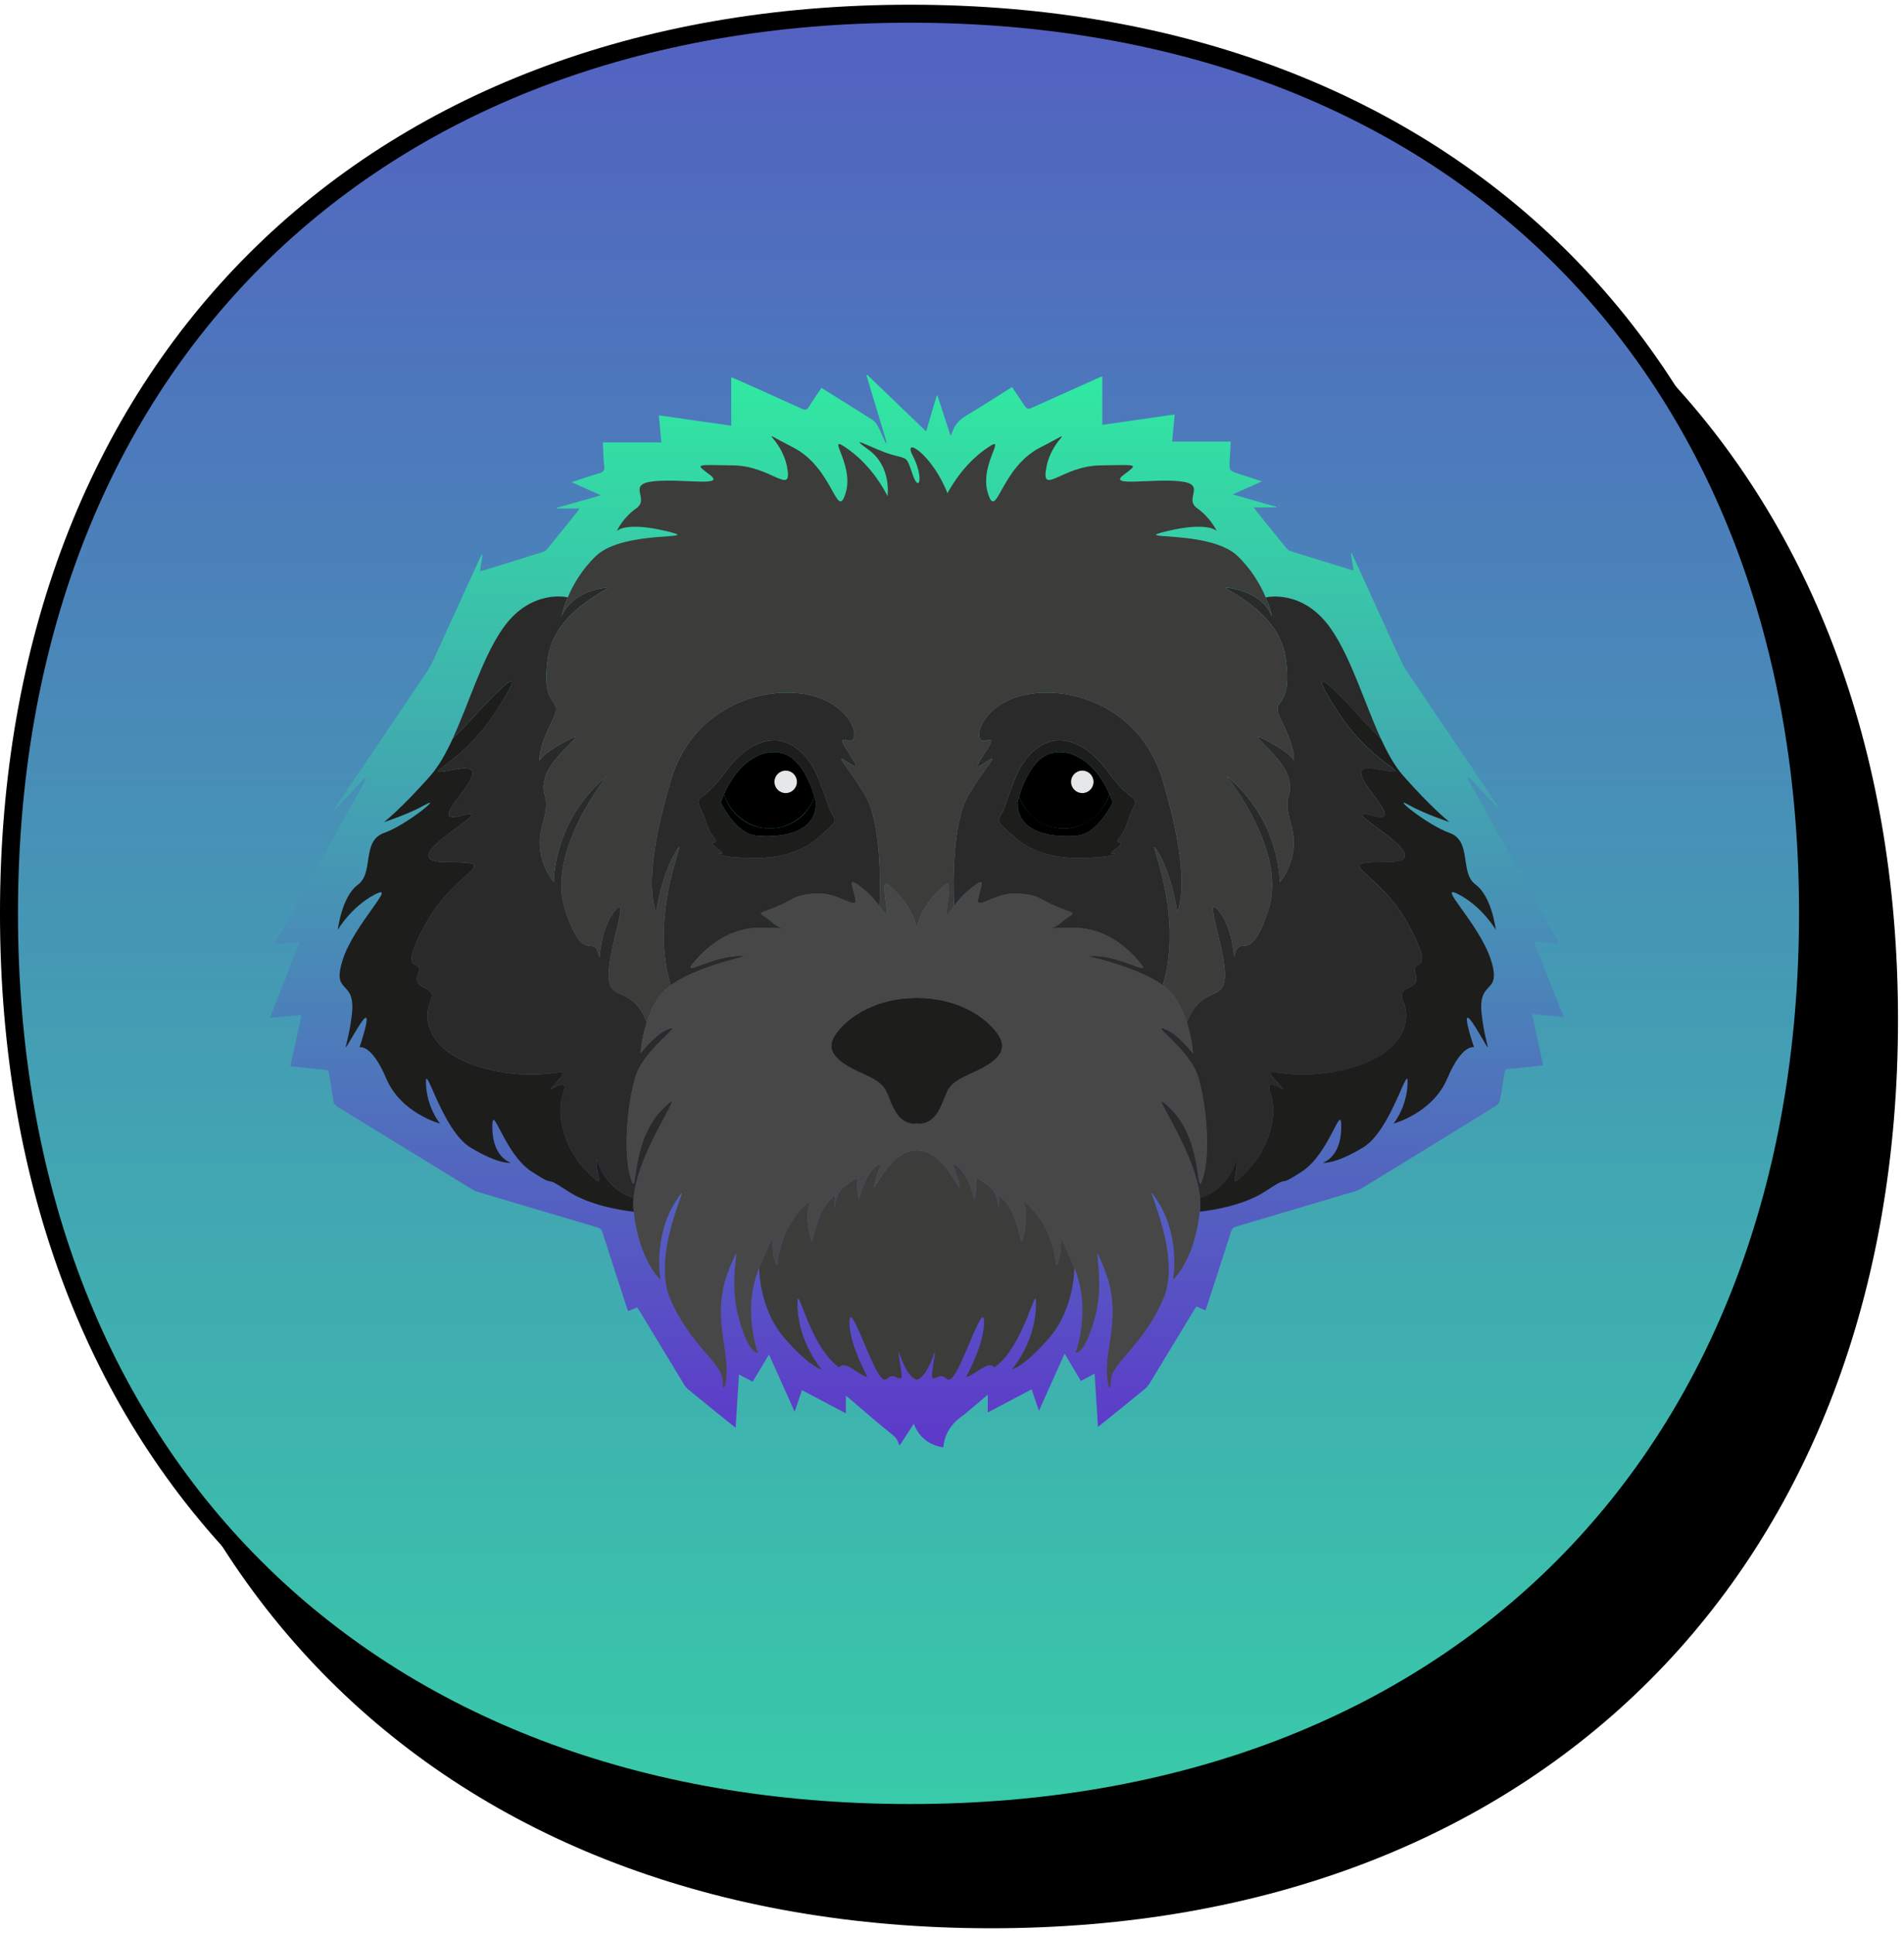 <svg width="127" height="129" viewBox="0 0 127 129" fill="none" xmlns="http://www.w3.org/2000/svg">
<path d="M6 67.998C6 31.745 29.824 8 66.105 8C102.376 8 126 31.74 126 67.998C126 104.255 102.385 128 66.105 128C29.62 128 6 104.251 6 67.998Z" fill="black" stroke="black" stroke-width="1.2"/>
<path d="M0.599 60.912C0.599 24.659 24.424 0.914 60.704 0.914C96.975 0.914 120.599 24.654 120.599 60.912C120.599 97.169 96.984 120.914 60.704 120.914C24.219 120.914 0.599 97.165 0.599 60.912Z" fill="url(#paint0_linear_5481_7486)" stroke="black" stroke-width="1.2"/>
<path d="M104.301 67.822C103.63 66.127 102.976 64.474 102.302 62.77C102.908 62.823 103.448 62.87 104.004 62.919C101.953 59.227 99.924 55.576 97.895 51.925C97.931 51.9 97.968 51.875 98.004 51.85C98.644 52.544 99.284 53.237 99.924 53.93C99.924 53.8 99.88 53.7 99.819 53.611C97.975 50.885 96.128 48.16 94.285 45.432C94.019 45.039 93.728 44.654 93.527 44.227C92.722 42.516 91.947 40.789 91.16 39.068C90.83 38.346 90.499 37.623 90.168 36.9L90.11 36.916C90.168 37.281 90.225 37.646 90.285 38.031C90.204 38.019 90.156 38.019 90.112 38.005C88.767 37.591 87.421 37.178 86.079 36.755C85.971 36.721 85.864 36.634 85.79 36.544C85.127 35.734 84.472 34.918 83.816 34.103C83.761 34.035 83.714 33.962 83.627 33.839H85.142L85.143 33.803C84.188 33.532 83.234 33.261 82.219 32.973C82.882 32.679 83.486 32.411 84.174 32.106C83.624 31.925 83.159 31.766 82.692 31.62C81.985 31.398 81.984 31.401 82.022 30.678C82.03 30.517 82.047 30.355 82.055 30.194C82.068 29.942 82.078 29.69 82.089 29.449H78.186C78.243 28.837 78.299 28.248 78.355 27.642C76.721 27.877 75.127 28.105 73.527 28.334V25.1C73.436 25.134 73.366 25.156 73.299 25.186C71.867 25.828 70.435 26.47 69.004 27.115C68.525 27.331 68.525 27.334 68.24 26.907C67.999 26.546 67.757 26.185 67.507 25.811C66.518 26.431 65.57 27.052 64.595 27.625C64.083 27.926 63.671 28.274 63.508 28.864C63.495 28.914 63.458 28.956 63.401 29.056C63.101 28.13 62.817 27.257 62.534 26.383L62.478 26.386C62.247 27.168 62.017 27.95 61.774 28.773C60.436 27.486 59.143 26.243 57.851 25L57.799 25.042C58.247 26.535 58.695 28.029 59.143 29.522C59.12 29.53 59.099 29.538 59.077 29.545C58.904 29.167 58.742 28.783 58.551 28.415C58.473 28.264 58.353 28.112 58.212 28.019C57.642 27.64 57.058 27.283 56.477 26.919C55.923 26.572 55.367 26.228 54.791 25.869C54.502 26.301 54.215 26.703 53.959 27.123C53.829 27.337 53.715 27.367 53.486 27.262C52.007 26.585 50.521 25.924 49.036 25.259C48.954 25.222 48.869 25.192 48.773 25.154V28.39C47.163 28.16 45.568 27.931 43.945 27.699C44.003 28.317 44.058 28.907 44.114 29.506H40.21C40.239 30.031 40.239 30.554 40.304 31.069C40.346 31.393 40.224 31.494 39.943 31.574C39.36 31.74 38.787 31.944 38.127 32.159C38.812 32.465 39.417 32.736 40.08 33.031C39.058 33.321 38.103 33.592 37.147 33.863L37.154 33.912H38.651C38.607 33.987 38.589 34.027 38.562 34.061C37.864 34.928 37.167 35.797 36.462 36.658C36.397 36.739 36.281 36.793 36.178 36.826C34.889 37.229 33.599 37.627 32.308 38.025C32.223 38.051 32.134 38.067 32.015 38.095C32.078 37.694 32.134 37.334 32.191 36.973C32.114 37.014 32.081 37.067 32.056 37.124C31.119 39.173 30.186 41.225 29.246 43.273C29.024 43.757 28.832 44.264 28.539 44.703C26.64 47.541 24.717 50.364 22.802 53.192C22.637 53.436 22.472 53.681 22.308 53.926C22.33 53.946 22.353 53.966 22.376 53.986C23.016 53.294 23.657 52.601 24.297 51.908C24.333 51.934 24.369 51.959 24.406 51.984C22.374 55.64 20.342 59.295 18.297 62.976C18.864 62.927 19.405 62.88 20 62.829C19.321 64.543 18.669 66.191 18 67.879C18.717 67.816 19.393 67.756 20.11 67.693C19.857 68.858 19.615 69.975 19.368 71.113C20.162 71.194 20.917 71.274 21.674 71.346C21.821 71.36 21.921 71.383 21.946 71.561C22.033 72.163 22.144 72.761 22.227 73.363C22.258 73.581 22.349 73.714 22.538 73.829C25.5 75.641 28.457 77.462 31.419 79.275C31.578 79.373 31.755 79.453 31.935 79.507C34.577 80.297 37.219 81.082 39.864 81.862C40.039 81.914 40.126 82 40.181 82.175C40.569 83.398 40.968 84.618 41.364 85.838C41.537 86.37 41.712 86.9 41.891 87.445C42.108 87.355 42.298 87.275 42.5 87.192C42.556 87.275 42.605 87.343 42.649 87.415C43.639 89.051 44.627 90.688 45.621 92.322C45.699 92.449 45.794 92.575 45.909 92.668C46.852 93.439 47.801 94.203 48.749 94.968C48.841 95.042 48.937 95.11 49.067 95.21C49.143 94.004 49.215 92.856 49.29 91.671C49.624 91.845 49.907 91.993 50.205 92.148C50.569 91.539 50.918 90.957 51.292 90.331C51.868 91.615 52.42 92.847 53.005 94.151C53.183 93.623 53.334 93.174 53.491 92.711C54.474 93.23 55.42 93.729 56.422 94.258V93.088C56.538 93.178 56.605 93.225 56.668 93.278C57.604 94.073 58.522 94.889 59.485 95.648C59.74 95.849 59.888 96.048 59.957 96.34C59.959 96.352 59.986 96.359 60.02 96.379C60.313 95.929 60.607 95.478 60.949 94.955C61.314 95.875 61.974 96.358 62.885 96.527C62.893 96.513 62.925 96.483 62.929 96.449C63.036 95.49 63.578 94.821 64.355 94.309C64.386 94.288 64.412 94.259 64.441 94.235C64.903 93.844 65.365 93.454 65.886 93.014V94.199C66.891 93.669 67.844 93.166 68.813 92.655C68.973 93.132 69.123 93.577 69.297 94.095C69.883 92.79 70.436 91.555 71.01 90.275C71.39 90.912 71.743 91.502 72.097 92.097C72.406 91.933 72.682 91.787 73.012 91.612C73.088 92.813 73.16 93.961 73.236 95.163C73.398 95.034 73.509 94.947 73.619 94.858C74.522 94.128 75.427 93.402 76.325 92.665C76.468 92.548 76.598 92.399 76.694 92.241C77.679 90.625 78.656 89.003 79.637 87.384C79.689 87.298 79.749 87.216 79.806 87.133C80.017 87.224 80.2 87.302 80.401 87.389C80.445 87.269 80.488 87.165 80.523 87.058C81.057 85.412 81.592 83.768 82.118 82.121C82.174 81.947 82.26 81.859 82.435 81.807C84.879 81.086 87.32 80.36 89.761 79.629C90.115 79.524 90.496 79.449 90.805 79.261C93.812 77.433 96.809 75.586 99.803 73.735C99.92 73.662 100.025 73.5 100.052 73.363C100.169 72.767 100.262 72.166 100.348 71.564C100.374 71.383 100.434 71.3 100.628 71.288C100.998 71.267 101.367 71.219 101.736 71.181C102.128 71.14 102.521 71.098 102.933 71.054C102.684 69.906 102.443 68.795 102.191 67.637C102.911 67.701 103.586 67.76 104.301 67.823L104.301 67.822ZM97.916 51.793L97.934 51.794L97.945 51.814H97.906L97.916 51.793ZM24.356 51.87L24.366 51.85L24.385 51.851L24.395 51.871H24.356L24.356 51.87Z" fill="url(#paint1_linear_5481_7486)"/>
<path d="M79.934 71.865C79.39 69.985 76.696 68.272 77.647 68.598C78.599 68.925 79.579 70.26 79.579 70.26C79.579 70.26 79.525 69.282 79.163 68.174C78.952 67.525 78.636 66.83 78.163 66.257C78.004 66.063 77.798 65.88 77.556 65.706C77.46 65.637 77.356 65.569 77.249 65.501V65.5C75.507 64.41 72.584 63.779 72.584 63.779C74.461 63.535 76.857 65.195 76.094 64.271C75.332 63.343 73.864 61.902 71.658 61.876C69.452 61.847 70.025 62.174 70.842 61.466C71.658 60.758 71.957 61.057 70.598 60.512C69.235 59.968 69.453 59.698 67.876 59.589C66.295 59.48 64.988 60.895 65.262 59.833C65.532 58.77 65.751 58.443 64.581 59.397C64.182 59.722 63.871 60.116 63.64 60.429C63.191 61.037 63.05 61.346 63.193 60.268C63.411 58.635 63.383 58.608 62.374 59.641C61.368 60.677 61.15 61.875 61.15 61.875C61.15 61.875 60.933 60.677 59.926 59.641C58.918 58.608 58.889 58.635 59.107 60.268C59.251 61.346 59.109 61.036 58.661 60.429C58.43 60.115 58.118 59.722 57.72 59.397C56.55 58.443 56.768 58.77 57.038 59.833C57.313 60.895 56.006 59.48 54.425 59.589C52.848 59.698 53.066 59.968 51.703 60.512C50.344 61.057 50.642 60.759 51.459 61.466C52.276 62.174 52.848 61.847 50.643 61.876C48.437 61.902 46.969 63.343 46.206 64.271C45.444 65.195 47.84 63.535 49.717 63.779C49.717 63.779 46.795 64.41 45.053 65.5V65.501C44.946 65.569 44.841 65.637 44.745 65.706C44.504 65.88 44.297 66.063 44.138 66.257C43.666 66.83 43.35 67.525 43.138 68.174C42.777 69.282 42.723 70.26 42.723 70.26C42.723 70.26 43.702 68.925 44.654 68.598C45.606 68.272 42.912 69.985 42.367 71.865C41.823 73.744 41.551 76.954 42.069 78.561C42.585 80.169 41.96 76.192 44.19 73.962C46.252 71.9 42.563 76.516 42.258 79.892C42.232 80.178 42.23 80.452 42.258 80.713C42.263 80.746 42.265 80.776 42.269 80.809C42.642 84.113 44.055 85.339 44.055 85.339C44.055 85.339 43.537 82.536 45.061 80.14C46.586 77.745 43.319 83.352 44.682 86.565C46.041 89.777 48.16 90.866 48.197 92.064C48.232 93.261 48.596 92.027 48.414 90.502C48.231 88.977 47.652 86.983 48.667 84.55C49.684 82.118 48.523 84.877 49.211 87.636C49.901 90.393 50.555 90.212 50.555 90.212C50.555 90.212 49.466 87.371 50.64 84.55C50.657 84.502 50.679 84.452 50.7 84.404C51.97 81.538 51.28 82.808 51.681 84.078C52.079 85.35 51.426 82.192 54.039 80.086C54.039 80.086 53.675 80.776 54.002 82.335C54.328 83.897 54.111 80.811 55.709 79.722C55.709 79.722 55.624 80.018 55.698 80.563C55.698 80.082 55.842 79.485 56.395 79.069C57.701 78.089 56.902 78.742 57.301 79.977C57.301 79.977 57.681 78.381 58.39 77.817C59.098 77.255 58.466 78.089 58.3 79.034C58.137 79.977 59.206 76.71 61.149 76.71C63.091 76.71 64.16 79.977 63.997 79.034C63.832 78.089 63.2 77.255 63.907 77.817C64.616 78.381 64.997 79.977 64.997 79.977C65.395 78.742 64.596 78.089 65.902 79.069C66.456 79.485 66.6 80.081 66.6 80.563C66.674 80.019 66.589 79.722 66.589 79.722C68.187 80.811 67.969 83.897 68.296 82.335C68.623 80.776 68.259 80.086 68.259 80.086C70.873 82.192 70.219 85.349 70.618 84.078C71.018 82.808 70.328 81.538 71.598 84.404C71.619 84.452 71.641 84.502 71.659 84.55C72.833 87.371 71.743 90.212 71.743 90.212C71.743 90.212 72.397 90.393 73.087 87.636C73.775 84.877 72.615 82.117 73.631 84.55C74.646 86.983 74.067 88.977 73.884 90.502C73.703 92.027 74.067 93.261 74.102 92.064C74.138 90.866 76.258 89.777 77.617 86.565C78.98 83.353 75.713 77.745 77.238 80.14C78.762 82.536 78.243 85.339 78.243 85.339C78.243 85.339 79.657 84.113 80.029 80.809C80.034 80.776 80.036 80.746 80.04 80.713C80.068 80.452 80.066 80.178 80.04 79.892C79.735 76.517 76.046 71.9 78.108 73.962C80.338 76.192 79.713 80.169 80.229 78.561C80.748 76.954 80.476 73.744 79.931 71.865H79.934ZM64.799 71.575C63.002 72.372 63.311 72.664 62.693 73.916C62.077 75.168 61.151 74.914 61.151 74.914C61.151 74.914 60.225 75.168 59.609 73.916C58.99 72.664 59.3 72.372 57.504 71.575C55.707 70.776 54.962 70.014 55.798 68.888C56.632 67.764 58.466 66.546 61.151 66.546C63.836 66.546 65.67 67.764 66.504 68.888C67.34 70.014 66.595 70.776 64.799 71.575Z" fill="#474747"/>
<path d="M64.798 71.579C63.002 72.376 63.311 72.668 62.693 73.92C62.076 75.173 61.151 74.918 61.151 74.918C61.151 74.918 60.225 75.173 59.609 73.92C58.99 72.668 59.299 72.376 57.503 71.579C55.707 70.78 54.962 70.018 55.798 68.892C56.632 67.768 58.465 66.551 61.151 66.551C63.836 66.551 65.67 67.768 66.504 68.892C67.34 70.018 66.595 70.78 64.798 71.579Z" fill="#1D1D1B"/>
<path d="M69.997 89.21C68.309 91.17 67.492 91.334 67.492 91.334C67.492 91.334 68.99 89.618 69.099 87.251C69.208 84.881 68.446 89.727 66.322 91.197C66.322 91.197 66.159 90.79 65.368 91.334C64.58 91.878 64.443 91.824 64.443 91.824C64.443 91.824 65.641 89.672 65.641 88.189C65.641 86.706 64.417 90.463 63.764 91.523C63.111 92.586 63.191 91.554 62.592 91.824C61.993 92.096 62.13 91.904 62.319 90.543C62.511 89.182 62.102 91.717 61.15 92.016C60.196 91.717 59.789 89.183 59.978 90.543C60.17 91.905 60.305 92.094 59.708 91.824C59.107 91.554 59.19 92.586 58.537 91.523C57.883 90.461 56.659 86.706 56.659 88.189C56.659 89.672 57.857 91.824 57.857 91.824C57.857 91.824 57.72 91.876 56.93 91.332C56.141 90.788 55.978 91.197 55.978 91.197C53.855 89.727 53.092 84.881 53.201 87.251C53.31 89.618 54.808 91.332 54.808 91.332C54.808 91.332 53.989 91.171 52.304 89.211C50.614 87.251 50.64 84.555 50.64 84.555C50.657 84.507 50.679 84.457 50.701 84.409C51.97 81.543 51.28 82.812 51.681 84.082C52.079 85.354 51.426 82.196 54.039 80.09C54.039 80.09 53.675 80.781 54.002 82.34C54.329 83.901 54.111 80.815 55.709 79.726C55.709 79.726 55.624 80.022 55.698 80.567C55.698 80.086 55.842 79.489 56.395 79.073C57.702 78.093 56.902 78.746 57.301 79.981C57.301 79.981 57.682 78.385 58.39 77.821C59.098 77.259 58.466 78.094 58.301 79.039C58.137 79.981 59.206 76.715 61.149 76.715C63.091 76.715 64.16 79.981 63.997 79.039C63.832 78.093 63.2 77.259 63.908 77.821C64.616 78.385 64.997 79.981 64.997 79.981C65.395 78.746 64.596 78.093 65.903 79.073C66.456 79.489 66.6 80.086 66.6 80.567C66.674 80.023 66.589 79.726 66.589 79.726C68.188 80.815 67.97 83.901 68.297 82.34C68.623 80.781 68.26 80.09 68.26 80.09C70.873 82.196 70.219 85.354 70.618 84.082C71.019 82.812 70.328 81.543 71.598 84.409C71.62 84.457 71.641 84.507 71.659 84.555C71.659 84.555 71.683 87.251 69.995 89.211L69.997 89.21Z" fill="#3C3C3B"/>
<path d="M57.665 52.957C56.304 50.742 55.488 50.144 56.74 50.96C57.992 51.777 55.379 48.928 56.468 49.372C57.556 49.816 57.066 46.985 53.909 46.332C50.751 45.679 46.178 47.258 44.762 51.994C43.347 56.731 43.255 59.471 43.765 60.851C43.765 60.851 44.126 58.31 45.106 56.748C46.064 55.224 43.188 60.716 44.744 65.707C44.84 65.638 44.945 65.57 45.051 65.503V65.501C46.794 64.412 49.716 63.78 49.716 63.78C47.839 63.536 45.443 65.196 46.206 64.272C46.968 63.345 48.436 61.903 50.642 61.877C52.848 61.849 52.275 62.176 51.458 61.468C50.642 60.76 50.343 61.058 51.702 60.514C53.065 59.969 52.848 59.699 54.424 59.591C56.005 59.482 57.312 60.897 57.038 59.834C56.767 58.772 56.549 58.445 57.719 59.399C58.118 59.724 58.429 60.118 58.66 60.431C58.719 59.164 58.819 54.836 57.665 52.957ZM54.699 55.762C53.88 56.513 52.547 57.221 50.396 57.221C48.244 57.221 47.648 56.92 48.083 56.92C48.518 56.92 47.212 56.295 47.621 56.187C48.028 56.078 47.429 55.914 47.103 54.852C46.776 53.791 46.35 53.506 46.75 53.192C46.75 53.192 47.484 52.731 48.355 51.533C49.226 50.335 50.234 49.49 51.459 49.381C52.683 49.272 53.937 50.227 54.642 52.049C55.352 53.872 55.27 53.955 55.57 54.39C55.868 54.826 55.513 55.009 54.699 55.763L54.699 55.762Z" fill="#2B2A2A"/>
<path d="M55.57 54.392C55.27 53.957 55.352 53.874 54.642 52.051C53.937 50.228 52.683 49.274 51.459 49.383C50.234 49.492 49.226 50.337 48.355 51.535C47.484 52.733 46.75 53.194 46.75 53.194C46.35 53.508 46.776 53.793 47.103 54.854C47.43 55.916 48.029 56.08 47.621 56.189C47.212 56.298 48.519 56.922 48.083 56.922C47.647 56.922 48.246 57.223 50.396 57.223C52.545 57.223 53.88 56.515 54.699 55.764C55.514 55.01 55.868 54.827 55.57 54.392L55.57 54.392ZM50.424 55.725C49.063 55.59 48.083 53.521 48.083 53.521C48.115 53.423 48.15 53.327 48.188 53.233C48.224 53.139 48.262 53.048 48.298 52.959L48.301 52.957C48.37 52.794 48.447 52.637 48.527 52.487C48.553 52.437 48.579 52.387 48.607 52.339C48.623 52.31 48.638 52.284 48.653 52.258C48.679 52.212 48.706 52.167 48.734 52.123C48.749 52.097 48.764 52.073 48.782 52.047C48.808 52.004 48.836 51.96 48.866 51.919C49.121 51.54 49.404 51.213 49.707 50.947C49.738 50.921 49.768 50.895 49.798 50.871C50.188 50.551 50.607 50.331 51.029 50.224C51.059 50.218 51.09 50.209 51.12 50.205C51.234 50.181 51.347 50.166 51.462 50.159C51.506 50.157 51.55 50.154 51.593 50.154C51.813 50.154 52.031 50.187 52.246 50.255C52.283 50.265 52.32 50.279 52.357 50.294C52.383 50.303 52.408 50.313 52.431 50.324C52.499 50.355 52.564 50.387 52.627 50.426C52.651 50.439 52.675 50.454 52.699 50.47C52.723 50.485 52.747 50.502 52.771 50.52C52.795 50.535 52.819 50.553 52.841 50.57C52.865 50.59 52.891 50.609 52.915 50.631C53.026 50.725 53.13 50.83 53.226 50.941C53.259 50.976 53.287 51.011 53.316 51.047C53.346 51.084 53.374 51.121 53.4 51.158C53.428 51.197 53.455 51.235 53.481 51.274C53.542 51.359 53.596 51.446 53.649 51.535C53.712 51.642 53.773 51.753 53.827 51.862C53.829 51.866 53.832 51.871 53.834 51.877C53.855 51.919 53.875 51.96 53.895 52.001C53.96 52.134 54.017 52.269 54.069 52.398C54.095 52.463 54.121 52.528 54.143 52.592C54.145 52.594 54.147 52.596 54.147 52.6C54.171 52.666 54.195 52.729 54.215 52.79C54.217 52.796 54.219 52.801 54.219 52.805C54.23 52.836 54.239 52.864 54.247 52.893C54.267 52.947 54.282 53.002 54.3 53.051C54.306 53.076 54.315 53.099 54.321 53.124V53.126C54.35 53.226 54.371 53.309 54.389 53.374C54.413 53.468 54.424 53.522 54.424 53.522C54.424 55.726 51.784 55.863 50.424 55.726L50.424 55.725Z" fill="#1D1D1B"/>
<path d="M54.425 53.521C54.425 55.725 51.785 55.862 50.425 55.725C49.063 55.59 48.083 53.521 48.083 53.521C48.116 53.423 48.151 53.327 48.188 53.233C48.225 53.139 48.262 53.048 48.299 52.959L48.301 52.957C48.675 54.281 49.893 55.25 51.337 55.25C52.78 55.25 53.894 54.362 54.322 53.124C54.35 53.225 54.372 53.308 54.39 53.373C54.414 53.467 54.425 53.521 54.425 53.521Z" fill="black"/>
<path d="M42.259 79.894C39.776 79.086 39.808 76.495 39.808 77.558C39.808 78.62 40.436 79.435 39.072 78.045C37.713 76.658 37.032 74.426 37.561 72.901C38.093 71.377 35.834 73.554 37.141 72.139C38.447 70.724 36.651 72.302 32.605 71.323C28.556 70.342 28.157 68.001 28.702 66.803C29.246 65.606 27.45 66.15 27.885 64.952C28.321 63.754 26.361 65.333 28.375 61.631C30.39 57.929 33.765 57.494 29.736 57.494C25.708 57.494 33.765 53.574 30.795 54.391C27.825 55.207 33.711 50.743 30.553 51.287C27.395 51.831 30.553 51.287 32.948 47.639C35.344 43.992 33.82 45.352 31.097 48.347C30.769 48.709 30.468 49.014 30.191 49.27C31.274 46.918 32.155 43.93 33.493 41.977C35.381 39.218 37.872 39.84 37.872 39.84C37.584 40.522 37.474 41.028 37.454 41.125C37.506 40.964 37.984 39.664 40.026 39.255C42.204 38.819 37.049 40.163 36.542 43.9C36.035 47.639 37.74 46.295 36.797 48.147C35.852 49.998 35.998 50.725 35.998 50.725C35.998 50.725 36.107 50.272 37.849 49.373C39.591 48.473 36.76 50.361 36.361 51.849C35.961 53.339 36.831 52.757 36.178 55.007C35.525 57.259 36.941 58.835 36.941 58.835C36.941 58.835 36.868 54.719 40.497 51.742C40.39 51.875 36.413 56.838 37.703 60.706C39.009 64.626 39.591 62.012 39.989 63.863C39.989 63.863 40.081 61.795 41.061 60.68C42.041 59.563 40.517 63.428 40.597 65.144C40.68 66.858 42.139 65.656 43.139 68.175C42.777 69.284 42.723 70.261 42.723 70.261C42.723 70.261 43.703 68.926 44.654 68.6C45.606 68.273 42.912 69.987 42.368 71.866C41.823 73.746 41.551 76.956 42.069 78.563C42.585 80.17 41.96 76.194 44.19 73.964C46.253 71.901 42.563 76.518 42.259 79.894V79.894Z" fill="#2B2A2A"/>
<path d="M42.27 80.812C41.398 80.714 39.314 80.389 37.873 79.435C36.011 78.2 37.341 79.363 35.453 78.129C33.565 76.894 32.803 73.301 32.84 75.26C32.877 77.22 34.074 77.547 34.074 77.547C34.074 77.547 33.312 77.693 31.387 76.533C29.464 75.369 28.338 70.653 28.412 72.286C28.484 73.919 29.355 74.938 29.355 74.938C29.355 74.938 26.742 74.246 25.762 71.922C24.782 69.599 23.983 69.843 23.983 69.843C23.983 69.843 25.146 66.441 23.839 68.584C22.532 70.725 23.221 69.962 23.475 67.604C23.731 65.243 22.097 66.406 22.859 64.011C23.622 61.615 26.596 58.819 25 59.655C23.404 60.489 22.532 62.014 22.532 62.014C22.532 62.014 22.785 59.798 23.874 59.002C24.963 58.203 24.092 56.097 25.616 55.552C27.141 55.008 29.536 53.013 28.375 53.666C27.252 54.301 25.716 54.795 25.621 54.825C25.691 54.768 26.84 53.852 28.702 51.742C29.264 51.105 29.746 50.243 30.192 49.272C30.469 49.015 30.769 48.71 31.098 48.349C33.82 45.355 35.344 43.993 32.949 47.641C30.553 51.289 27.396 51.834 30.553 51.289C33.711 50.745 27.825 55.209 30.795 54.392C33.765 53.576 25.708 57.496 29.737 57.496C33.766 57.496 30.39 57.931 28.376 61.633C26.361 65.335 28.322 63.757 27.886 64.954C27.45 66.152 29.247 65.608 28.702 66.806C28.158 68.004 28.556 70.344 32.605 71.325C36.651 72.304 38.448 70.725 37.141 72.141C35.835 73.557 38.093 71.379 37.562 72.903C37.032 74.428 37.714 76.66 39.073 78.047C40.436 79.437 39.809 78.62 39.809 77.559C39.809 76.499 39.776 79.088 42.259 79.896C42.233 80.181 42.231 80.456 42.259 80.717C42.264 80.75 42.266 80.78 42.27 80.813L42.27 80.812Z" fill="#1D1D1B"/>
<path d="M54.322 53.124V53.127C53.893 54.364 52.719 55.252 51.337 55.252C49.954 55.252 48.675 54.283 48.301 52.959C48.371 52.796 48.447 52.639 48.527 52.489C48.554 52.438 48.58 52.389 48.608 52.34C48.623 52.312 48.639 52.286 48.654 52.26C48.68 52.214 48.706 52.169 48.734 52.125C48.749 52.099 48.765 52.075 48.782 52.049C48.808 52.005 48.836 51.962 48.867 51.921C49.121 51.542 49.405 51.215 49.708 50.949C49.738 50.923 49.769 50.897 49.799 50.873C50.189 50.553 50.607 50.333 51.029 50.227C51.06 50.22 51.091 50.211 51.121 50.207C51.234 50.183 51.347 50.168 51.462 50.161C51.506 50.159 51.55 50.156 51.593 50.156C51.813 50.156 52.031 50.189 52.246 50.257C52.284 50.267 52.321 50.281 52.358 50.295C52.384 50.304 52.408 50.315 52.432 50.326C52.499 50.357 52.564 50.389 52.627 50.428C52.652 50.441 52.675 50.457 52.7 50.472C52.724 50.487 52.747 50.504 52.772 50.522C52.796 50.537 52.819 50.554 52.841 50.572C52.865 50.592 52.891 50.611 52.915 50.634C53.026 50.727 53.131 50.832 53.227 50.943C53.257 50.978 53.288 51.015 53.316 51.049C53.346 51.087 53.375 51.123 53.401 51.16C53.429 51.199 53.455 51.236 53.481 51.276C53.542 51.361 53.596 51.448 53.649 51.537C53.712 51.644 53.773 51.755 53.828 51.864C53.829 51.868 53.832 51.873 53.834 51.879C53.855 51.921 53.875 51.962 53.895 52.004C53.96 52.136 54.017 52.272 54.069 52.4C54.095 52.465 54.121 52.531 54.143 52.594C54.145 52.596 54.148 52.598 54.148 52.602C54.172 52.667 54.196 52.731 54.215 52.792C54.217 52.798 54.22 52.803 54.22 52.807C54.23 52.838 54.239 52.866 54.248 52.894C54.267 52.949 54.283 53.003 54.3 53.053C54.306 53.078 54.315 53.101 54.322 53.126L54.322 53.124Z" fill="black"/>
<path d="M77.194 56.748C78.173 58.309 78.535 60.851 78.535 60.851C79.045 59.47 78.953 56.731 77.537 51.994C76.122 47.258 71.548 45.679 68.391 46.332C65.233 46.985 64.743 49.816 65.832 49.372C66.921 48.928 64.308 51.776 65.56 50.96C66.812 50.143 65.995 50.742 64.634 52.957C63.48 54.837 63.58 59.163 63.639 60.431C63.87 60.117 64.181 59.723 64.58 59.399C65.749 58.445 65.531 58.772 65.262 59.835C64.987 60.897 66.294 59.482 67.875 59.591C69.452 59.7 69.234 59.97 70.597 60.514C71.956 61.058 71.658 60.76 70.841 61.468C70.025 62.176 69.451 61.849 71.658 61.877C73.864 61.903 75.332 63.345 76.094 64.273C76.856 65.196 74.46 63.536 72.583 63.78C72.583 63.78 75.506 64.412 77.248 65.501V65.503C77.354 65.57 77.459 65.638 77.555 65.707C79.112 60.716 76.235 55.224 77.193 56.748H77.194ZM75.196 54.851C74.869 55.914 74.271 56.077 74.678 56.186C75.087 56.295 73.781 56.92 74.216 56.92C74.651 56.92 74.053 57.221 71.903 57.221C69.753 57.221 68.419 56.513 67.6 55.762C66.785 55.008 66.43 54.825 66.728 54.389C67.029 53.954 66.946 53.871 67.656 52.048C68.362 50.226 69.616 49.272 70.84 49.381C72.064 49.49 73.072 50.334 73.943 51.532C74.814 52.73 75.548 53.192 75.548 53.192C75.949 53.505 75.522 53.791 75.195 54.851L75.196 54.851Z" fill="#2B2A2A"/>
<path d="M75.549 53.194C75.549 53.194 74.815 52.732 73.944 51.535C73.073 50.337 72.064 49.492 70.841 49.383C69.617 49.274 68.362 50.228 67.657 52.051C66.947 53.874 67.03 53.957 66.729 54.392C66.43 54.828 66.786 55.011 67.6 55.764C68.419 56.516 69.752 57.223 71.904 57.223C74.055 57.223 74.652 56.923 74.217 56.923C73.782 56.923 75.088 56.298 74.678 56.189C74.271 56.08 74.87 55.917 75.197 54.854C75.523 53.793 75.95 53.508 75.55 53.195L75.549 53.194ZM71.875 55.725C70.514 55.862 67.875 55.725 67.875 53.521C67.875 53.521 67.885 53.467 67.91 53.373C67.927 53.308 67.949 53.225 67.977 53.125V53.123C67.984 53.099 67.993 53.075 67.999 53.05C68.016 53 68.032 52.946 68.051 52.892C68.06 52.864 68.069 52.835 68.08 52.804C68.08 52.8 68.082 52.796 68.084 52.789C68.103 52.728 68.127 52.665 68.151 52.6C68.151 52.595 68.153 52.593 68.156 52.591C68.177 52.528 68.204 52.463 68.23 52.397C68.282 52.269 68.339 52.134 68.404 52.001C68.424 51.959 68.443 51.918 68.465 51.877C68.467 51.87 68.469 51.866 68.472 51.861C68.526 51.752 68.587 51.641 68.65 51.535C68.703 51.445 68.757 51.358 68.818 51.273C68.844 51.234 68.87 51.197 68.899 51.158C68.925 51.12 68.953 51.084 68.983 51.047C69.011 51.01 69.04 50.975 69.073 50.94C69.168 50.829 69.273 50.724 69.384 50.631C69.408 50.609 69.434 50.589 69.458 50.569C69.48 50.552 69.504 50.535 69.528 50.519C69.552 50.502 69.576 50.484 69.6 50.469C69.624 50.454 69.647 50.438 69.671 50.425C69.735 50.386 69.8 50.354 69.868 50.324C69.892 50.312 69.915 50.301 69.942 50.293C69.978 50.277 70.016 50.265 70.052 50.254C70.268 50.186 70.486 50.154 70.706 50.154C70.749 50.154 70.793 50.156 70.837 50.158C70.952 50.165 71.065 50.18 71.178 50.204C71.209 50.208 71.24 50.217 71.27 50.224C71.692 50.33 72.111 50.55 72.5 50.87C72.531 50.895 72.561 50.921 72.591 50.946C72.895 51.212 73.177 51.539 73.432 51.918C73.463 51.959 73.491 52.003 73.517 52.046C73.534 52.072 73.55 52.096 73.565 52.122C73.593 52.166 73.619 52.212 73.645 52.257C73.661 52.284 73.676 52.31 73.691 52.338C73.72 52.386 73.746 52.436 73.772 52.486C73.852 52.636 73.929 52.793 73.998 52.956L74 52.958C74.037 53.047 74.074 53.139 74.111 53.233C74.148 53.326 74.183 53.422 74.216 53.52C74.216 53.52 73.236 55.589 71.875 55.724L71.875 55.725Z" fill="#1D1D1B"/>
<path d="M74.216 53.521C74.216 53.521 73.236 55.59 71.875 55.725C70.514 55.862 67.875 55.725 67.875 53.521C67.875 53.521 67.885 53.467 67.91 53.373C67.927 53.308 67.949 53.225 67.977 53.124C68.406 54.362 69.58 55.25 70.963 55.25C72.345 55.25 73.624 54.281 73.999 52.957L74.001 52.959C74.037 53.048 74.075 53.139 74.112 53.233C74.149 53.327 74.184 53.423 74.216 53.521Z" fill="black"/>
<path d="M94.416 64.956C94.851 66.154 93.055 65.609 93.599 66.807C94.144 68.005 93.745 70.346 89.697 71.326C85.65 72.306 83.854 70.727 85.16 72.142C86.467 73.558 84.209 71.38 84.74 72.905C85.269 74.429 84.588 76.661 83.229 78.049C81.865 79.438 82.493 78.622 82.493 77.561C82.493 76.5 82.525 79.09 80.043 79.898C79.738 76.522 76.048 71.905 78.111 73.968C80.341 76.198 79.716 80.174 80.232 78.567C80.75 76.96 80.478 73.749 79.933 71.87C79.389 69.991 76.695 68.277 77.647 68.603C78.598 68.93 79.578 70.265 79.578 70.265C79.578 70.265 79.524 69.287 79.162 68.179C80.162 65.659 81.621 66.862 81.704 65.148C81.784 63.432 80.26 59.566 81.24 60.683C82.22 61.799 82.312 63.867 82.312 63.867C82.71 62.016 83.291 64.629 84.599 60.709C85.888 56.842 81.911 51.879 81.804 51.746C85.432 54.723 85.361 58.839 85.361 58.839C85.361 58.839 86.776 57.262 86.123 55.01C85.47 52.761 86.341 53.342 85.94 51.853C85.541 50.365 82.71 48.477 84.452 49.376C86.195 50.276 86.303 50.729 86.303 50.729C86.303 50.729 86.45 50.002 85.504 48.15C84.561 46.299 86.267 47.643 85.759 43.904C85.252 40.167 80.097 38.823 82.275 39.259C84.317 39.668 84.794 40.968 84.847 41.129C84.827 41.031 84.716 40.526 84.429 39.844C84.429 39.844 86.92 39.222 88.808 41.981C90.145 43.934 91.027 46.922 92.109 49.274C91.833 49.017 91.532 48.712 91.203 48.351C88.481 45.356 86.957 43.995 89.352 47.643C91.748 51.291 94.905 51.836 91.748 51.291C88.59 50.746 94.477 55.211 91.506 54.394C88.535 53.578 96.593 57.498 92.564 57.498C88.535 57.498 91.911 57.933 93.926 61.635C95.94 65.338 93.98 63.759 94.415 64.956L94.416 64.956Z" fill="#2B2A2A"/>
<path d="M85.94 51.85C86.341 53.34 85.47 52.758 86.123 55.008C86.776 57.26 85.361 58.836 85.361 58.836C85.361 58.836 85.433 54.72 81.804 51.743C81.911 51.876 85.888 56.839 84.599 60.707C83.292 64.627 82.71 62.014 82.312 63.865C82.312 63.865 82.22 61.796 81.24 60.681C80.26 59.564 81.784 63.429 81.704 65.145C81.621 66.859 80.162 65.657 79.162 68.177C78.951 67.528 78.635 66.833 78.163 66.26C78.004 66.066 77.797 65.883 77.555 65.709C79.112 60.718 76.236 55.226 77.194 56.75C78.174 58.311 78.535 60.853 78.535 60.853C79.045 59.472 78.953 56.732 77.538 51.996C76.122 47.259 71.549 45.681 68.391 46.334C65.233 46.987 64.744 49.818 65.832 49.374C66.921 48.93 64.308 51.778 65.56 50.962C66.812 50.145 65.996 50.744 64.635 52.958C63.48 54.838 63.581 59.165 63.639 60.432C63.191 61.04 63.049 61.349 63.193 60.271C63.41 58.638 63.382 58.612 62.374 59.644C61.368 60.681 61.15 61.878 61.15 61.878C61.15 61.878 60.932 60.68 59.926 59.644C58.917 58.612 58.889 58.638 59.107 60.271C59.251 61.349 59.109 61.04 58.66 60.432C58.719 59.165 58.819 54.838 57.665 52.958C56.304 50.744 55.487 50.145 56.739 50.962C57.992 51.778 55.378 48.93 56.467 49.374C57.556 49.818 57.066 46.987 53.909 46.334C50.751 45.681 46.177 47.259 44.762 51.996C43.346 56.732 43.255 59.472 43.765 60.853C43.765 60.853 44.126 58.311 45.106 56.75C46.064 55.225 43.188 60.718 44.745 65.709C44.503 65.883 44.296 66.066 44.137 66.26C43.665 66.833 43.349 67.528 43.138 68.177C42.138 65.657 40.679 66.859 40.596 65.145C40.516 63.429 42.04 59.564 41.06 60.681C40.08 61.796 39.988 63.865 39.988 63.865C39.59 62.014 39.008 64.627 37.702 60.707C36.412 56.839 40.389 51.876 40.495 51.743C36.867 54.72 36.939 58.836 36.939 58.836C36.939 58.836 35.524 57.259 36.177 55.008C36.83 52.758 35.959 53.34 36.36 51.85C36.759 50.363 39.59 48.475 37.848 49.374C36.105 50.273 35.996 50.726 35.996 50.726C35.996 50.726 35.85 49.999 36.796 48.148C37.739 46.297 36.034 47.641 36.541 43.901C37.048 40.164 42.203 38.82 40.025 39.256C37.982 39.666 37.505 40.966 37.453 41.126C37.473 41.029 37.584 40.523 37.871 39.842C38.208 39.042 38.79 37.999 39.753 37.078C41.632 35.282 47.185 36.072 44.435 35.419C41.8 34.792 41.19 35.367 41.142 35.417C41.164 35.365 41.551 34.528 42.447 33.895C43.374 33.241 41.741 32.288 43.618 32.096C45.496 31.906 48.409 32.479 47.375 31.689C46.34 30.898 46.34 31.007 48.899 31.036C51.458 31.064 52.9 33.158 52.493 31.116C52.086 29.075 50.178 28.45 52.9 29.837C55.622 31.225 55.814 34.846 56.413 32.858C57.012 30.872 54.86 28.72 56.63 30.001C58.163 31.11 59.002 32.686 59.198 33.089C59.211 33.004 59.463 31.083 57.919 29.984C56.34 28.858 58.318 29.984 59.444 30.31C60.567 30.637 60.441 30.382 60.877 31.652C61.312 32.924 61.639 31.852 60.877 30.382C60.176 29.03 62.194 30.319 63.198 32.896C63.509 32.314 64.32 30.977 65.668 30.002C67.438 28.721 65.286 30.873 65.885 32.858C66.484 34.847 66.675 31.225 69.398 29.838C72.12 28.451 70.213 29.076 69.805 31.116C69.398 33.159 70.84 31.064 73.398 31.036C75.957 31.008 75.957 30.899 74.923 31.689C73.888 32.48 76.802 31.907 78.68 32.096C80.557 32.288 78.924 33.242 79.852 33.895C80.746 34.529 81.134 35.365 81.156 35.417C81.108 35.367 80.498 34.792 77.863 35.419C75.112 36.072 80.666 35.282 82.545 37.079C83.508 38 84.089 39.043 84.427 39.842C84.715 40.524 84.826 41.029 84.845 41.127C84.793 40.966 84.316 39.666 82.273 39.256C80.095 38.821 85.25 40.165 85.757 43.902C86.264 47.641 84.559 46.297 85.503 48.148C86.448 49.999 86.302 50.727 86.302 50.727C86.302 50.727 86.193 50.274 84.451 49.374C82.709 48.475 85.54 50.363 85.938 51.85L85.94 51.85Z" fill="#3C3C3B"/>
<path d="M98.826 67.601C99.081 69.96 99.769 70.722 98.462 68.581C97.156 66.438 98.319 69.84 98.319 69.84C98.319 69.84 97.519 69.596 96.54 71.919C95.559 74.243 92.946 74.936 92.946 74.936C92.946 74.936 93.817 73.916 93.889 72.283C93.963 70.65 92.837 75.367 90.914 76.53C88.989 77.691 88.227 77.544 88.227 77.544C88.227 77.544 89.425 77.218 89.462 75.258C89.499 73.298 88.737 76.891 86.848 78.126C84.96 79.361 86.291 78.198 84.429 79.432C82.987 80.386 80.903 80.711 80.032 80.809C80.036 80.776 80.038 80.746 80.043 80.713C80.071 80.452 80.069 80.177 80.043 79.892C82.525 79.084 82.493 76.493 82.493 77.555C82.493 78.618 81.865 79.433 83.229 78.043C84.588 76.656 85.269 74.424 84.74 72.899C84.209 71.375 86.467 73.553 85.16 72.137C83.854 70.722 85.65 72.3 89.697 71.32C93.745 70.341 94.144 67.999 93.599 66.802C93.055 65.603 94.852 66.148 94.416 64.95C93.98 63.752 95.941 65.332 93.926 61.629C91.911 57.927 88.536 57.492 92.565 57.492C96.593 57.492 88.536 53.572 91.507 54.388C94.477 55.205 88.59 50.741 91.748 51.285C94.906 51.829 91.748 51.285 89.353 47.637C86.957 43.99 88.481 45.35 91.204 48.345C91.533 48.706 91.834 49.011 92.11 49.268C92.556 50.239 93.037 51.102 93.599 51.738C95.461 53.848 96.611 54.765 96.681 54.821C96.585 54.791 95.05 54.296 93.926 53.663C92.765 53.009 95.161 55.004 96.685 55.549C98.21 56.093 97.338 58.199 98.427 58.998C99.516 59.795 99.769 62.01 99.769 62.01C99.769 62.01 98.897 60.485 97.301 59.651C95.705 58.815 98.68 61.611 99.442 64.007C100.204 66.402 98.571 65.239 98.826 67.6V67.601Z" fill="#1D1D1B"/>
<path d="M73.998 52.96C73.624 54.284 72.406 55.253 70.962 55.253C69.519 55.253 68.406 54.364 67.977 53.127V53.126C67.983 53.101 67.992 53.078 67.999 53.053C68.016 53.003 68.031 52.949 68.051 52.894C68.06 52.866 68.068 52.838 68.079 52.807C68.079 52.803 68.081 52.798 68.083 52.792C68.103 52.731 68.127 52.667 68.151 52.602C68.151 52.598 68.153 52.596 68.155 52.593C68.177 52.531 68.203 52.465 68.229 52.4C68.282 52.272 68.338 52.136 68.403 52.004C68.423 51.962 68.442 51.921 68.465 51.879C68.467 51.873 68.469 51.868 68.471 51.864C68.525 51.755 68.587 51.644 68.65 51.537C68.702 51.448 68.756 51.361 68.817 51.276C68.844 51.237 68.87 51.2 68.898 51.16C68.924 51.123 68.952 51.087 68.983 51.049C69.011 51.014 69.042 50.977 69.072 50.943C69.168 50.832 69.272 50.727 69.383 50.634C69.408 50.612 69.434 50.592 69.457 50.572C69.479 50.555 69.503 50.537 69.527 50.522C69.551 50.505 69.575 50.487 69.599 50.472C69.623 50.457 69.647 50.441 69.671 50.428C69.734 50.389 69.799 50.356 69.867 50.326C69.891 50.315 69.915 50.304 69.941 50.295C69.978 50.28 70.015 50.267 70.052 50.257C70.268 50.189 70.485 50.156 70.705 50.156C70.749 50.156 70.792 50.158 70.836 50.161C70.951 50.167 71.064 50.183 71.178 50.207C71.208 50.211 71.239 50.219 71.269 50.227C71.691 50.333 72.11 50.553 72.5 50.873C72.53 50.897 72.561 50.923 72.591 50.949C72.894 51.215 73.177 51.542 73.432 51.921C73.462 51.962 73.49 52.005 73.516 52.049C73.534 52.075 73.549 52.099 73.564 52.125C73.593 52.169 73.619 52.214 73.645 52.26C73.66 52.286 73.675 52.312 73.691 52.34C73.719 52.389 73.745 52.439 73.771 52.489C73.852 52.639 73.928 52.796 73.998 52.959L73.998 52.96Z" fill="black"/>
<path d="M51.312 53.899C51.917 53.899 52.407 53.409 52.407 52.805C52.407 52.201 51.917 51.711 51.312 51.711C50.708 51.711 50.218 52.201 50.218 52.805C50.218 53.409 50.708 53.899 51.312 53.899Z" fill="black"/>
<path d="M52.407 52.892C52.82 52.892 53.155 52.556 53.155 52.143C53.155 51.73 52.82 51.395 52.407 51.395C51.993 51.395 51.658 51.73 51.658 52.143C51.658 52.556 51.993 52.892 52.407 52.892Z" fill="#E6E7E8"/>
<path d="M70.988 53.899C71.593 53.899 72.083 53.409 72.083 52.805C72.083 52.201 71.593 51.711 70.988 51.711C70.384 51.711 69.894 52.201 69.894 52.805C69.894 53.409 70.384 53.899 70.988 53.899Z" fill="black"/>
<path d="M72.191 52.892C72.604 52.892 72.939 52.556 72.939 52.143C72.939 51.73 72.604 51.395 72.191 51.395C71.778 51.395 71.442 51.73 71.442 52.143C71.442 52.556 71.778 52.892 72.191 52.892Z" fill="#E6E7E8"/>
<defs>
<linearGradient id="paint0_linear_5481_7486" x1="60.599" y1="0.914" x2="60.599" y2="120.914" gradientUnits="userSpaceOnUse">
<stop stop-color="#5361C1"/>
<stop offset="1" stop-color="#38CBA9"/>
</linearGradient>
<linearGradient id="paint1_linear_5481_7486" x1="61.151" y1="96.527" x2="61.151" y2="25" gradientUnits="userSpaceOnUse">
<stop stop-color="#5E38CA"/>
<stop offset="1" stop-color="#30E9A1"/>
</linearGradient>
</defs>
</svg>
